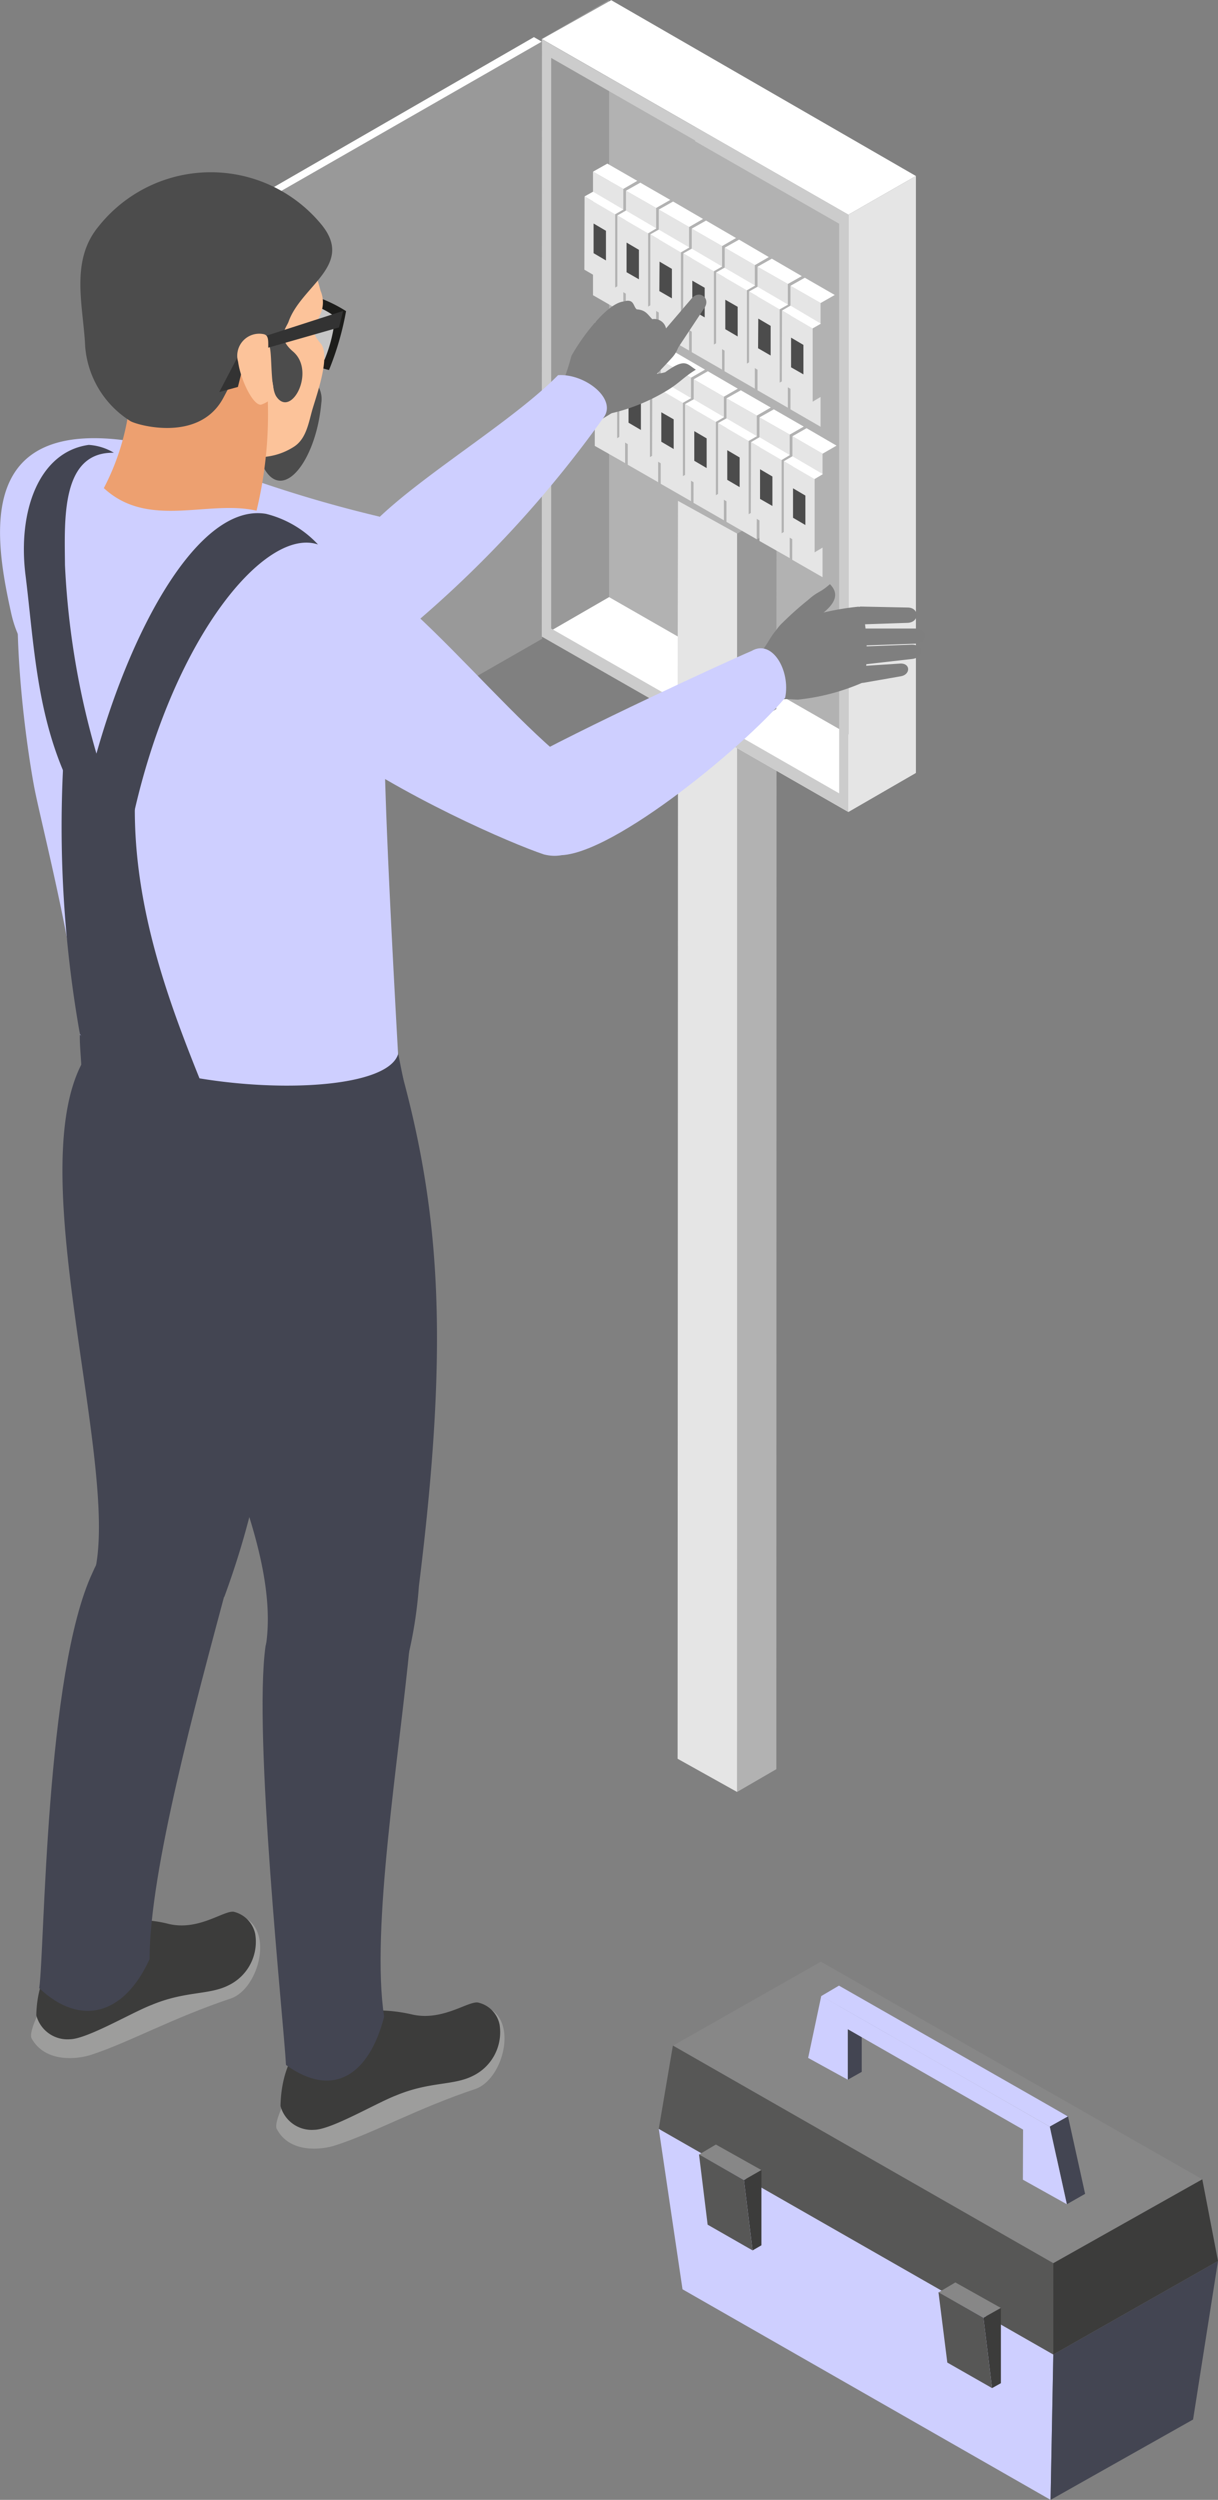 <?xml version="1.0" encoding="UTF-8"?> <svg xmlns="http://www.w3.org/2000/svg" viewBox="0 0 62.05 127.27"><rect x="0" y="0" width="62.05" height="127.27" fill="#808080" stroke="none"/><defs><style>.cls-1{fill:#e5e5e5;}.cls-1,.cls-10,.cls-12,.cls-13,.cls-14,.cls-15,.cls-16,.cls-17,.cls-18,.cls-2,.cls-3,.cls-4,.cls-5,.cls-6,.cls-7,.cls-8,.cls-9{fill-rule:evenodd;}.cls-2{fill:#b2b2b2;}.cls-3{fill:#999;}.cls-4{fill:#fff;}.cls-5{fill:#9d9d9c;}.cls-6{fill:#3c3c3b;}.cls-7{fill:#434552;}.cls-8{fill:#ccc;}.cls-9{fill:#cecfff;}.cls-10{fill:#c6c6c6;}.cls-11{fill:#1d1d1b;}.cls-12{fill:#4c4c4c;}.cls-13{fill:#fcc39a;}.cls-14{fill:#eda070;}.cls-15{fill:#333;}.cls-16{fill:#878787;}.cls-17{fill:#575756;}.cls-18{fill:#7f7f7f;}</style></defs><g id="Calque_2" data-name="Calque 2"><g id="Schema_dynamique" data-name="Schema dynamique"><polygon class="cls-1" points="34.54 36.37 37.56 38.04 37.55 91.23 34.52 89.54 34.54 36.37"></polygon><polygon class="cls-2" points="37.55 91.23 37.55 38.04 39.56 36.89 39.55 90.07 37.55 91.23"></polygon><polygon class="cls-2" points="27.61 1.99 43.22 10.93 43.22 41.34 27.59 32.38 27.61 1.99"></polygon><polygon class="cls-1" points="11.99 41.47 11.99 11.06 11.67 10.84 11.68 41.24 11.99 41.47"></polygon><polygon class="cls-3" points="27.6 2.12 11.99 11.06 11.99 41.47 27.62 32.52 27.6 2.12"></polygon><polygon class="cls-4" points="27.6 2.12 11.99 11.06 11.67 10.84 27.2 1.89 27.6 2.12"></polygon><path class="cls-5" d="M12.63,97.73c1.23.88.48,3.5-.83,4-3,1-5.2,2.24-7.15,2.88-.7.23-2.35.43-3.05-.85-.17-.5.92-2.33.92-2.33C6,101.76,11.08,96.88,12.63,97.73Z"></path><path class="cls-6" d="M8.56,97.94c1.54.39,2.84-.69,3.35-.61A1.47,1.47,0,0,1,13,98.45a2.46,2.46,0,0,1-1.35,2.62c-1,.51-2.19.28-3.92,1-1,.38-3.29,1.74-4.17,1.75a1.64,1.64,0,0,1-1.71-1.22C1.92,98.63,5.62,97.2,8.56,97.94Z"></path><path class="cls-7" d="M11.43,81.29a42.76,42.76,0,0,0,1.42-4.64c3.09-12,3.75-15.72,2.77-23.14C13.14,52.67,7.21,55.22,5,53,.37,57.6,6.21,74.25,4.82,80.05,5.82,81.73,9.21,83.23,11.43,81.29Z"></path><path class="cls-7" d="M2,101.22c2.12,2,4.34,1.34,5.62-1.48,0-4.5,2.37-13.11,3.91-18.88.9-3.57-4.82-5.43-6.81-.81C2.31,85.17,2.28,99.14,2,101.22Z"></path><path class="cls-5" d="M25.07,102.34c1.24.88.49,3.51-.82,4-3,1-5.2,2.25-7.16,2.88-.69.23-2.34.43-3-.85-.17-.5.92-2.32.92-2.32C18.45,106.37,23.53,101.49,25.07,102.34Z"></path><path class="cls-6" d="M21,102.56c1.54.35,2.84-.69,3.35-.61a1.44,1.44,0,0,1,1.1,1.12,2.47,2.47,0,0,1-1.35,2.61c-1,.51-2.19.28-3.92,1-1,.38-3.29,1.74-4.17,1.75a1.65,1.65,0,0,1-1.72-1.21C14.37,103.24,17.59,101.77,21,102.56Z"></path><path class="cls-7" d="M20.8,84.28a22.14,22.14,0,0,0,.54-3.52c1.51-12.14,1.12-18.75-.84-26-2.59-.55-10,1.67-12.53-.29-5.24,6.64,6.85,20.8,5.58,29.29C14.78,85.34,18.85,86.43,20.8,84.28Z"></path><path class="cls-7" d="M14.57,105.13c2.42,1.74,4.24.49,5-2.46-.69-4.47.77-13.24,1.33-19.15.3-3.64-6.18-4.54-7.37.27C12.89,88.27,14.46,103,14.57,105.13Z"></path><path class="cls-7" d="M20.56,55c-2.31,2-13.31,3.83-16.41-.48,0-.5-.11-1.41-.08-1.91,3.52,2.55,12.3,3.24,16.21,1C20.38,54.12,20.47,54.58,20.56,55Z"></path><polygon class="cls-3" points="27.59 32.39 27.59 1.98 31.03 0 31.03 30.4 27.59 32.39"></polygon><polygon class="cls-4" points="27.61 1.99 43.22 10.93 46.66 8.96 31.14 0.01 27.61 1.99"></polygon><polygon class="cls-4" points="27.6 32.38 43.21 41.33 46.65 39.35 31.03 30.4 27.6 32.38"></polygon><polygon class="cls-1" points="43.22 41.34 43.22 10.93 46.66 8.96 46.66 39.35 43.22 41.34"></polygon><path class="cls-8" d="M35.41,6.46l7.81,4.47V41.34l-7.81-4.48v-.68l7.34,4.21v-29l-7.34-4.2ZM27.61,2l7.8,4.47v.68l-7.33-4.2V32l7.34,4.2v.68l-7.82-4.47Z"></path><path class="cls-9" d="M.57,31.22C-.33,27.14-1.56,20.07,9.16,23a66.08,66.08,0,0,0,10.16,3.3c1.51,1.06,2.36,5.45-.63,6C15,33,2.26,38.85.57,31.22Z"></path><path class="cls-9" d="M13.55,26.15a12.13,12.13,0,0,1,4.84,3.74c1.36,1.77,1.29,5.73,1.23,6.25-.17,1.69.24,10,.66,17.53-.79,2.5-12.62,2-16.21-1C4,49.28,2.12,42,1.76,40.16s-2-12.18.46-15.62A5.05,5.05,0,0,1,5.6,23C8.75,23.38,13,26,13.55,26.15Z"></path><path class="cls-7" d="M16.2,27.72c-2.64-.89-7.28,4.58-9.34,13.53-1.06.35-1.34-.8-2.41-1.09,1.75-7.41,5.51-14.6,9.1-14A5.4,5.4,0,0,1,16.2,27.72Z"></path><path class="cls-7" d="M5.8,23.05C3.1,23,3.29,26.46,3.31,28.77A41,41,0,0,0,5.65,40.64c-.91.35-1.16-.91-2.35-1.21-1.46-3.34-1.59-6.86-2-10.15S2,23,4.52,22.65A2.82,2.82,0,0,1,5.8,23.05Z"></path><path class="cls-9" d="M14.39,28.33c-9.1,5.54,10,14.06,13.32,15.17,2.41.61,3.3-2.87,1-4.88C23.94,34.66,17.92,26.18,14.39,28.33Z"></path><polygon class="cls-10" points="17.36 15.85 16.69 18.59 14.19 17.91 14.96 15.09 17.36 15.85"></polygon><path class="cls-11" d="M17.07,16.12a7.32,7.32,0,0,1-.54,2.2l-.77-.2v.45l1,.27a14.88,14.88,0,0,0,.87-3A7.11,7.11,0,0,0,15.76,15v.47A4.33,4.33,0,0,1,17.07,16.12Zm-1.31,2-1.3-.36.66-2.39c.21,0,.42.08.64.14V15c-.32-.09-.63-.16-.95-.23-.3,1.08-.59,2.17-.89,3.25l1.84.51Z"></path><path class="cls-12" d="M15.75,19.2a1.3,1.3,0,0,1,.62,1.31c-.3,3.36-2.45,5.68-3.29,2.33-.37-1.43-1.33-2.69.09-3.62A3,3,0,0,1,15.75,19.2Z"></path><path class="cls-13" d="M15.55,12.53a16.43,16.43,0,0,1,.78,2.27,1.5,1.5,0,0,1,0,1.18c-.33.75-.52.9,0,1.5s-.15,2.48-.41,3.35c-.2.69-.31,1.5-.94,1.91-1.55,1-3.3.41-4.86-.14s-4.59-4.49-5.06-5.78c-.35-2.64.33-4.92,4.74-6.52C11.7,9.6,14.86,10.66,15.55,12.53Z"></path><path class="cls-14" d="M13.62,19.88A21,21,0,0,1,13.07,26c-2.46-.57-5.51.95-7.78-1.15a12.22,12.22,0,0,0,1.33-6.88C6.52,16.78,13.45,16.63,13.62,19.88Z"></path><path class="cls-12" d="M14.7,16.38c-.12.32-.62.79.22,1.51,1.19,1-.08,3.42-.84,2.3-.36-.53-.17-2.53-.42-2.7-.73-.52-1.49,1.3-2.29,2.78-1.26,2.33-4.52,1.33-4.74,1.16a4.94,4.94,0,0,1-2.29-3.78c-.09-2.06-.79-4.35.68-6.12a7.3,7.3,0,0,1,11.32-.14C18.11,13.49,15.35,14.53,14.7,16.38Z"></path><polygon class="cls-15" points="12.49 17.44 17.48 15.83 17.27 16.67 12.54 18.02 12.12 19.7 11.17 19.96 12.49 17.44"></polygon><path class="cls-13" d="M12.13,18.42c.13.94.78,2.26,1.18,2.18,1-.36.53-1,.4-2s.11-1.51-.29-1.59A1.12,1.12,0,0,0,12.13,18.42Z"></path><path class="cls-7" d="M10.32,55.29c-1.67-4.13-3.52-9-3.45-14.36L3.21,39.16a60.25,60.25,0,0,0,.86,13.48A6.42,6.42,0,0,0,10.32,55.29Z"></path><polygon class="cls-9" points="53.52 127.27 53.66 119.87 33.56 108.38 34.77 116.55 53.52 127.27"></polygon><polygon class="cls-7" points="62.05 115.11 53.66 119.87 53.52 127.27 60.78 123.18 62.05 115.11"></polygon><polygon class="cls-16" points="61.25 110.95 53.66 115.22 34.28 104.15 41.82 99.87 61.25 110.95"></polygon><polygon class="cls-6" points="53.66 119.87 62.05 115.11 61.25 110.95 53.66 115.22 53.66 119.87"></polygon><polygon class="cls-17" points="53.66 119.87 33.56 108.38 34.28 104.14 53.66 115.22 53.66 119.87"></polygon><polygon class="cls-7" points="54.41 110.53 53.53 109.48 53.53 107.62 43.9 102.91 43.9 105.48 43.19 105.88 42.66 101.34 54.41 107.74 54.41 110.53"></polygon><polygon class="cls-9" points="54.41 107.75 53.48 108.27 41.84 101.62 42.74 101.09 54.41 107.75"></polygon><polygon class="cls-7" points="54.35 112.22 55.28 111.69 54.41 107.75 53.48 108.27 54.35 112.22"></polygon><polygon class="cls-9" points="54.35 112.22 52.11 110.97 52.12 108.42 43.19 103.31 43.19 105.88 41.17 104.77 41.84 101.61 53.48 108.27 54.35 112.22"></polygon><polygon class="cls-16" points="50.99 117.5 50.1 118 47.81 116.71 48.67 116.2 50.99 117.5"></polygon><polygon class="cls-6" points="50.54 121.58 50.99 121.33 50.99 117.5 50.1 118 50.54 121.58"></polygon><polygon class="cls-17" points="50.54 121.58 48.26 120.28 47.81 116.7 50.1 118 50.54 121.58"></polygon><polygon class="cls-16" points="38.79 110.48 37.9 110.99 35.61 109.69 36.47 109.18 38.79 110.48"></polygon><polygon class="cls-6" points="38.34 114.57 38.79 114.31 38.79 110.48 37.9 110.99 38.34 114.57"></polygon><polygon class="cls-17" points="38.34 114.57 36.05 113.26 35.61 109.68 37.9 110.99 38.34 114.57"></polygon><polygon class="cls-1" points="34.54 25.5 37.56 27.17 37.55 37.26 34.52 35.57 34.54 25.5"></polygon><polygon class="cls-3" points="37.55 37.26 37.55 27.17 39.56 26.02 39.55 36.1 37.55 37.26"></polygon><polygon class="cls-1" points="30.31 16.41 31.85 17.29 31.85 23.58 30.3 22.7 30.31 16.41"></polygon><polygon class="cls-4" points="30.31 16.41 31.85 17.29 32.56 16.88 31.04 15.99 30.31 16.41"></polygon><polygon class="cls-2" points="31.85 23.58 31.85 17.29 32.56 16.88 32.56 23.17 31.85 23.58"></polygon><polygon class="cls-1" points="29.87 17.67 31.44 18.58 31.44 22.31 29.87 21.39 29.87 17.67"></polygon><polygon class="cls-4" points="29.87 17.67 31.44 18.58 31.86 18.33 30.31 17.42 29.87 17.67"></polygon><polygon class="cls-2" points="31.44 22.31 31.44 18.58 31.86 18.33 31.86 22.06 31.44 22.31"></polygon><polygon class="cls-12" points="30.34 19.05 30.97 19.42 30.97 20.92 30.34 20.55 30.34 19.05"></polygon><polygon class="cls-1" points="31.98 17.37 33.53 18.26 33.53 24.55 31.98 23.66 31.98 17.37"></polygon><polygon class="cls-4" points="31.98 17.37 33.53 18.26 34.24 17.85 32.71 16.96 31.98 17.37"></polygon><polygon class="cls-2" points="33.53 24.55 33.53 18.26 34.24 17.85 34.24 24.14 33.53 24.55"></polygon><polygon class="cls-1" points="31.55 18.63 33.11 19.54 33.11 23.27 31.55 22.36 31.55 18.63"></polygon><polygon class="cls-4" points="31.55 18.63 33.11 19.54 33.54 19.3 31.98 18.39 31.55 18.63"></polygon><polygon class="cls-2" points="33.11 23.27 33.11 19.54 33.54 19.3 33.53 23.03 33.11 23.27"></polygon><polygon class="cls-12" points="32.02 20.02 32.65 20.39 32.65 21.89 32.02 21.52 32.02 20.02"></polygon><polygon class="cls-1" points="33.66 18.34 35.21 19.23 35.21 25.52 33.66 24.63 33.66 18.34"></polygon><polygon class="cls-4" points="33.66 18.34 35.21 19.23 35.92 18.82 34.39 17.93 33.66 18.34"></polygon><polygon class="cls-2" points="35.21 25.52 35.21 19.23 35.92 18.82 35.92 25.11 35.21 25.52"></polygon><polygon class="cls-1" points="33.23 19.6 34.79 20.51 34.79 24.24 33.22 23.33 33.23 19.6"></polygon><polygon class="cls-4" points="33.23 19.6 34.79 20.51 35.21 20.27 33.66 19.36 33.23 19.6"></polygon><polygon class="cls-2" points="34.79 24.24 34.79 20.51 35.21 20.27 35.21 24 34.79 24.24"></polygon><polygon class="cls-12" points="33.69 20.99 34.32 21.35 34.32 22.86 33.69 22.49 33.69 20.99"></polygon><polygon class="cls-1" points="35.34 19.31 36.88 20.2 36.88 26.49 35.33 25.6 35.34 19.31"></polygon><polygon class="cls-4" points="35.34 19.31 36.88 20.2 37.59 19.79 36.06 18.9 35.34 19.31"></polygon><polygon class="cls-2" points="36.88 26.49 36.88 20.2 37.59 19.79 37.59 26.08 36.88 26.49"></polygon><polygon class="cls-1" points="34.9 20.57 36.47 21.48 36.47 25.21 34.9 24.3 34.9 20.57"></polygon><polygon class="cls-4" points="34.9 20.57 36.47 21.48 36.89 21.24 35.34 20.33 34.9 20.57"></polygon><polygon class="cls-2" points="36.47 25.21 36.47 21.48 36.89 21.24 36.89 24.97 36.47 25.21"></polygon><polygon class="cls-12" points="35.37 21.95 36 22.32 36 23.83 35.37 23.46 35.37 21.95"></polygon><polygon class="cls-1" points="37.01 20.28 38.56 21.16 38.56 27.46 37.01 26.57 37.01 20.28"></polygon><polygon class="cls-4" points="37.01 20.28 38.56 21.16 39.27 20.75 37.74 19.87 37.01 20.28"></polygon><polygon class="cls-2" points="38.56 27.46 38.56 21.16 39.27 20.75 39.27 27.05 38.56 27.46"></polygon><polygon class="cls-1" points="36.58 21.54 38.14 22.45 38.14 26.18 36.58 25.27 36.58 21.54"></polygon><polygon class="cls-4" points="36.58 21.54 38.14 22.45 38.56 22.21 37.01 21.3 36.58 21.54"></polygon><polygon class="cls-2" points="38.14 26.18 38.14 22.45 38.56 22.21 38.56 25.94 38.14 26.18"></polygon><polygon class="cls-12" points="37.05 22.92 37.68 23.29 37.68 24.8 37.05 24.43 37.05 22.92"></polygon><polygon class="cls-1" points="38.69 21.25 40.24 22.13 40.24 28.42 38.69 27.54 38.69 21.25"></polygon><polygon class="cls-4" points="38.69 21.25 40.24 22.13 40.95 21.72 39.42 20.84 38.69 21.25"></polygon><polygon class="cls-2" points="40.23 28.43 40.23 22.13 40.95 21.72 40.95 28.01 40.23 28.43"></polygon><polygon class="cls-1" points="38.26 22.51 39.82 23.42 39.82 27.15 38.25 26.24 38.26 22.51"></polygon><polygon class="cls-4" points="38.26 22.51 39.82 23.42 40.24 23.17 38.69 22.26 38.26 22.51"></polygon><polygon class="cls-2" points="39.82 27.15 39.82 23.42 40.24 23.17 40.24 26.9 39.82 27.15"></polygon><polygon class="cls-12" points="38.72 23.89 39.35 24.26 39.35 25.76 38.72 25.4 38.72 23.89"></polygon><polygon class="cls-1" points="40.37 22.21 41.91 23.1 41.91 29.39 40.36 28.5 40.37 22.21"></polygon><polygon class="cls-4" points="40.37 22.21 41.91 23.1 42.62 22.69 41.09 21.8 40.37 22.21"></polygon><polygon class="cls-2" points="41.91 29.39 41.91 23.1 42.62 22.69 42.62 28.98 41.91 29.39"></polygon><polygon class="cls-1" points="39.93 23.48 41.5 24.39 41.5 28.11 39.93 27.2 39.93 23.48"></polygon><polygon class="cls-4" points="39.93 23.48 41.5 24.39 41.92 24.14 40.37 23.23 39.93 23.48"></polygon><polygon class="cls-2" points="41.5 28.12 41.5 24.39 41.92 24.14 41.92 27.87 41.5 28.12"></polygon><polygon class="cls-12" points="40.4 24.86 41.03 25.23 41.03 26.73 40.4 26.36 40.4 24.86"></polygon><polygon class="cls-1" points="30.21 8.74 31.76 9.62 31.76 15.92 30.21 15.03 30.21 8.74"></polygon><polygon class="cls-4" points="30.21 8.74 31.76 9.62 32.47 9.21 30.94 8.33 30.21 8.74"></polygon><polygon class="cls-2" points="31.76 15.92 31.76 9.62 32.47 9.21 32.47 15.51 31.76 15.92"></polygon><polygon class="cls-1" points="29.78 10 31.34 10.91 31.34 14.64 29.77 13.73 29.78 10"></polygon><polygon class="cls-4" points="29.78 10 31.34 10.91 31.76 10.67 30.21 9.76 29.78 10"></polygon><polygon class="cls-2" points="31.34 14.64 31.34 10.91 31.76 10.67 31.76 14.39 31.34 14.64"></polygon><polygon class="cls-12" points="30.24 11.38 30.87 11.75 30.87 13.26 30.24 12.89 30.24 11.38"></polygon><polygon class="cls-1" points="31.89 9.71 33.43 10.59 33.43 16.88 31.88 16 31.89 9.71"></polygon><polygon class="cls-4" points="31.89 9.71 33.43 10.59 34.15 10.18 32.62 9.3 31.89 9.71"></polygon><polygon class="cls-2" points="33.43 16.89 33.43 10.59 34.15 10.18 34.14 16.47 33.43 16.89"></polygon><polygon class="cls-1" points="31.45 10.97 33.02 11.88 33.02 15.61 31.45 14.7 31.45 10.97"></polygon><polygon class="cls-4" points="31.45 10.97 33.02 11.88 33.44 11.63 31.89 10.72 31.45 10.97"></polygon><polygon class="cls-2" points="33.02 15.61 33.02 11.88 33.44 11.63 33.44 15.36 33.02 15.61"></polygon><polygon class="cls-12" points="31.92 12.35 32.55 12.72 32.55 14.22 31.92 13.86 31.92 12.35"></polygon><polygon class="cls-1" points="33.56 10.67 35.11 11.56 35.11 17.85 33.56 16.96 33.56 10.67"></polygon><polygon class="cls-4" points="33.56 10.67 35.11 11.56 35.82 11.15 34.29 10.26 33.56 10.67"></polygon><polygon class="cls-2" points="35.11 17.85 35.11 11.56 35.82 11.15 35.82 17.44 35.11 17.85"></polygon><polygon class="cls-1" points="33.13 11.93 34.69 12.85 34.69 16.57 33.13 15.66 33.13 11.93"></polygon><polygon class="cls-4" points="33.13 11.93 34.69 12.85 35.12 12.6 33.56 11.69 33.13 11.93"></polygon><polygon class="cls-2" points="34.69 16.57 34.69 12.85 35.12 12.6 35.12 16.33 34.69 16.57"></polygon><polygon class="cls-12" points="33.6 13.32 34.23 13.69 34.23 15.19 33.59 14.82 33.6 13.32"></polygon><polygon class="cls-1" points="35.24 11.64 36.79 12.53 36.79 18.82 35.24 17.93 35.24 11.64"></polygon><polygon class="cls-4" points="35.24 11.64 36.79 12.53 37.5 12.12 35.97 11.23 35.24 11.64"></polygon><polygon class="cls-2" points="36.79 18.82 36.79 12.53 37.5 12.12 37.5 18.41 36.79 18.82"></polygon><polygon class="cls-1" points="34.81 12.9 36.37 13.81 36.37 17.54 34.8 16.63 34.81 12.9"></polygon><polygon class="cls-4" points="34.81 12.9 36.37 13.81 36.79 13.57 35.24 12.66 34.81 12.9"></polygon><polygon class="cls-2" points="36.37 17.54 36.37 13.81 36.79 13.57 36.79 17.3 36.37 17.54"></polygon><polygon class="cls-12" points="35.27 14.29 35.9 14.65 35.9 16.16 35.27 15.79 35.27 14.29"></polygon><polygon class="cls-1" points="36.92 12.61 38.46 13.5 38.46 19.79 36.91 18.9 36.92 12.61"></polygon><polygon class="cls-4" points="36.92 12.61 38.46 13.5 39.17 13.09 37.65 12.2 36.92 12.61"></polygon><polygon class="cls-2" points="38.46 19.79 38.46 13.5 39.17 13.09 39.17 19.38 38.46 19.79"></polygon><polygon class="cls-1" points="36.48 13.87 38.05 14.78 38.05 18.51 36.48 17.6 36.48 13.87"></polygon><polygon class="cls-4" points="36.48 13.87 38.05 14.78 38.47 14.54 36.91 13.63 36.48 13.87"></polygon><polygon class="cls-2" points="38.05 18.51 38.05 14.78 38.47 14.54 38.47 18.27 38.05 18.51"></polygon><polygon class="cls-12" points="36.95 15.26 37.58 15.62 37.58 17.13 36.95 16.76 36.95 15.26"></polygon><polygon class="cls-1" points="38.59 13.58 40.14 14.46 40.14 20.76 38.59 19.87 38.59 13.58"></polygon><polygon class="cls-4" points="38.59 13.58 40.14 14.46 40.85 14.06 39.32 13.17 38.59 13.58"></polygon><polygon class="cls-2" points="40.14 20.76 40.14 14.46 40.85 14.06 40.85 20.35 40.14 20.76"></polygon><polygon class="cls-1" points="38.16 14.84 39.72 15.75 39.72 19.48 38.16 18.57 38.16 14.84"></polygon><polygon class="cls-4" points="38.16 14.84 39.72 15.75 40.15 15.51 38.59 14.6 38.16 14.84"></polygon><polygon class="cls-2" points="39.72 19.48 39.72 15.75 40.15 15.51 40.14 19.24 39.72 19.48"></polygon><polygon class="cls-12" points="38.63 16.22 39.26 16.59 39.26 18.1 38.62 17.73 38.63 16.22"></polygon><polygon class="cls-1" points="40.27 14.55 41.81 15.43 41.81 21.73 40.27 20.84 40.27 14.55"></polygon><polygon class="cls-4" points="40.27 14.55 41.81 15.43 42.53 15.02 41 14.14 40.27 14.55"></polygon><polygon class="cls-2" points="41.81 21.73 41.81 15.43 42.53 15.02 42.53 21.31 41.81 21.73"></polygon><polygon class="cls-1" points="39.84 15.81 41.4 16.72 41.4 20.45 39.83 19.54 39.84 15.81"></polygon><polygon class="cls-4" points="39.84 15.81 41.4 16.72 41.82 16.48 40.27 15.56 39.84 15.81"></polygon><polygon class="cls-2" points="41.4 20.45 41.4 16.72 41.82 16.48 41.82 20.2 41.4 20.45"></polygon><polygon class="cls-12" points="40.3 17.19 40.93 17.56 40.93 19.06 40.3 18.7 40.3 17.19"></polygon><path class="cls-18" d="M31.31,21A9.68,9.68,0,0,0,34,19.87c.61-.37.84-.68,1.45-1.05-.46-.28-.53-.62-1.56.13-.88.27-4.43.14-4.16,1.34C30.08,20.93,30.25,21.27,31.31,21Z"></path><path class="cls-18" d="M33.58,17.13l1.66-1.94c.39-.46,1,0,.63.51l-1.45,2.19C34.09,18.39,33.21,17.6,33.58,17.13Z"></path><path class="cls-18" d="M28.24,20.45c-.27.47.81,1.82,1.54,1.34a11.64,11.64,0,0,0,2.5-1.57c.25-.22,1.56-1.56,2-2.06.56-.67.38-1.57-.34-1.39a.61.61,0,0,0-.71-.52c-.23-.23-.33-.47-.79-.5-.19-.14-.12-.57-.67-.4-.82.08-2.1,1.76-2.66,2.77A12.49,12.49,0,0,1,28.24,20.45Z"></path><path class="cls-9" d="M18,27.91c1.46-2.56,7.67-6,10.43-8.81,1.4-.09,3.08,1.26,2.28,2.21A57.82,57.82,0,0,1,20.82,32C18.84,33.67,19,29.81,18,27.91Z"></path><path class="cls-18" d="M38.81,36.4c-.49.39-1.92-1.73-1.17-2.35,1.53-.74,1.44-1.75,2.16-2.16a13.54,13.54,0,0,1,3.9-1c.5-.11.59,3.42.25,3.86a11.08,11.08,0,0,1-3.31.87C39.48,35.56,40,35.52,38.81,36.4Z"></path><path class="cls-18" d="M43.89,33.91l2-.13c.51,0,.49.57,0,.65L44,34.76C43.46,34.84,43.36,33.94,43.89,33.91Z"></path><path class="cls-18" d="M43.64,33.38h0a.46.46,0,0,1,.44-.47l2.38-.09c.6,0,.62.66,0,.73l-2.37.27A.44.44,0,0,1,43.64,33.38Z"></path><path class="cls-18" d="M43.52,32.43h0A.47.47,0,0,1,44,32l2.62,0c.66,0,.68.74,0,.77l-2.6.09A.48.48,0,0,1,43.52,32.43Z"></path><path class="cls-18" d="M43.84,30.88l2.4.05c.6,0,.62.75,0,.78l-2.38.08A.46.46,0,0,1,43.84,30.88Z"></path><path class="cls-18" d="M39.19,33.19a2.12,2.12,0,0,1,.68-1.49,16.82,16.82,0,0,1,1.29-1.15c.54-.48.57-.33,1.12-.81.29.3.57.79-.47,1.56-.13.24,0,.42-.86.92C41.11,34.1,39.26,34,39.19,33.19Z"></path><path class="cls-9" d="M28.23,43.52c2.49.42,9.64-5.46,11.77-8,.28-1.38-.66-3-1.71-2.38-1.19.5-8.8,4-12,5.8C24.4,40.69,26.5,42.22,28.23,43.52Z"></path></g></g></svg> 